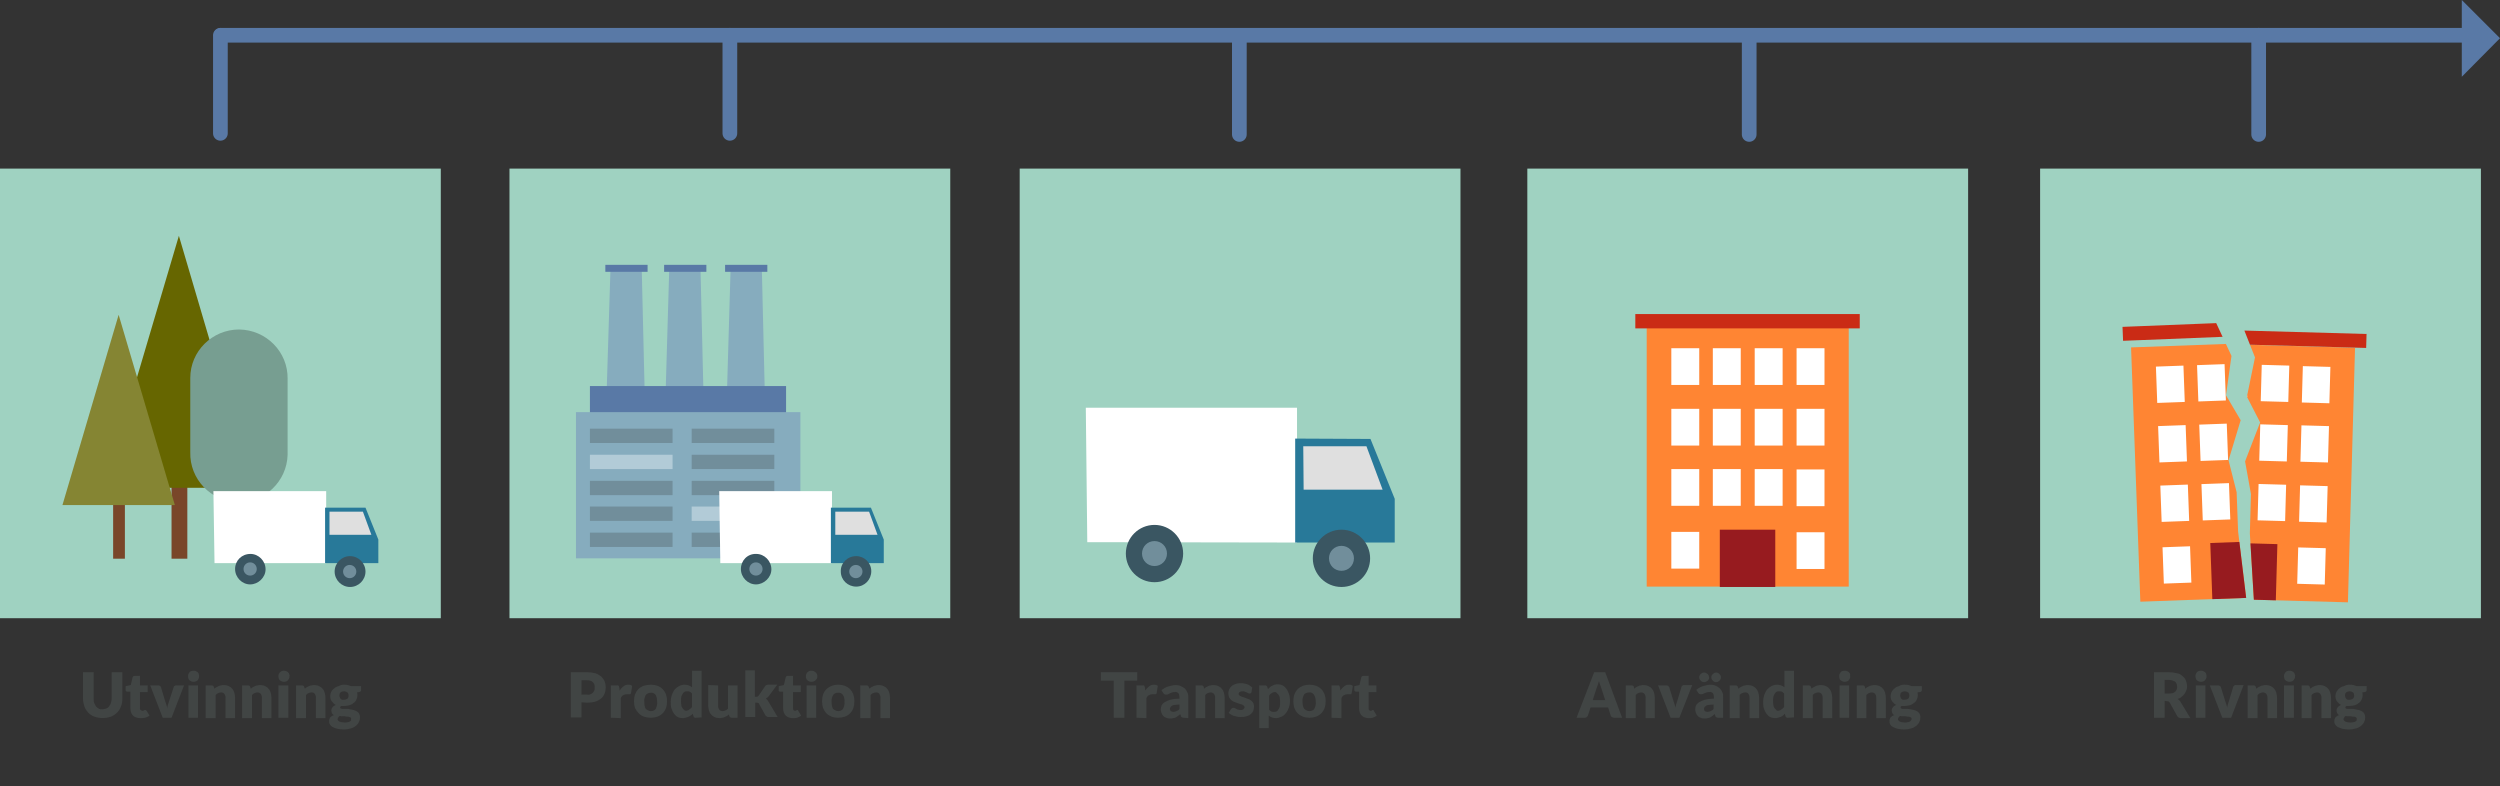 <?xml version="1.0" encoding="utf-8"?>
<!-- Generator: Adobe Illustrator 21.0.2, SVG Export Plug-In . SVG Version: 6.00 Build 0)  -->
<svg version="1.1" id="Lager_1" xmlns="http://www.w3.org/2000/svg" xmlns:xlink="http://www.w3.org/1999/xlink" x="0px" y="0px"
	 viewBox="0 0 680.6 214" style="enable-background:new 0 0 680.6 214;" xml:space="preserve">
<rect x="0" y="0" width="680.6" height="214" fill="#333333" stroke="none"/>
<style type="text/css">
	.st0{fill:none;stroke:#5979A6;stroke-width:4;stroke-linecap:round;stroke-miterlimit:10;}
	.st1{fill:#5979A6;}
	.st2{fill:#414544;}
	.st3{fill:#9FD2C1;}
	.st4{fill:#86ACBE;}
	.st5{fill:#4D7282;}
	.st6{fill:#718E9B;}
	.st7{fill:#B2CBD7;}
	.st8{fill:#DFDFDF;}
	.st9{fill:#FFFFFF;}
	.st10{fill:#287999;}
	.st11{fill:#3A5662;}
	.st12{fill:#FF8533;}
	.st13{fill:#CA2B15;}
	.st14{fill:#971B1F;}
	.st15{fill:#794629;}
	.st16{fill:#666600;}
	.st17{fill:#858533;}
	.st18{fill:#779E91;}
	.st19{clip-path:url(#SVGID_2_);}
	.st20{clip-path:url(#SVGID_4_);}
</style>
<title>metodik-3</title>
<g id="Lager_2_1_">
	<g id="Layer_1">
		<line class="st0" x1="60" y1="36.3" x2="60" y2="9.6"/>
		<line class="st0" x1="198.7" y1="36.3" x2="198.7" y2="9.6"/>
		<line class="st0" x1="337.4" y1="36.6" x2="337.4" y2="10"/>
		<line class="st0" x1="476.2" y1="36.6" x2="476.2" y2="10"/>
		<line class="st0" x1="614.9" y1="36.6" x2="614.9" y2="9.6"/>
		<polygon class="st1" points="670.2,20.9 670.2,0 680.6,10.4 		"/>
		<line class="st0" x1="60.2" y1="9.6" x2="675.2" y2="9.6"/>
		<path class="st2" d="M27.9,193.1c0.3,0,0.7-0.1,1-0.2c0.3-0.1,0.6-0.3,0.8-0.6c0.2-0.3,0.4-0.6,0.5-0.9c0.1-0.4,0.2-0.8,0.2-1.2
			V183h2.9v7.3c0,0.7-0.1,1.4-0.4,2.1c-0.5,1.3-1.5,2.2-2.7,2.7c-1.4,0.5-3,0.5-4.5,0c-0.6-0.2-1.2-0.6-1.7-1.1
			c-0.4-0.5-0.8-1-1-1.6c-0.2-0.7-0.4-1.4-0.4-2.1V183h2.9v7.3c0,0.4,0,0.8,0.2,1.2c0.1,0.3,0.3,0.6,0.5,0.9
			c0.2,0.2,0.5,0.4,0.8,0.6C27.2,193.1,27.5,193.1,27.9,193.1z"/>
		<path class="st2" d="M38.1,195.5c-0.4,0-0.8-0.1-1.1-0.2c-0.3-0.1-0.6-0.3-0.8-0.5s-0.4-0.5-0.5-0.8s-0.2-0.7-0.2-1.1v-4.6h-0.8
			c-0.3,0-0.5-0.2-0.5-0.4c0,0,0,0,0-0.1v-1l1.4-0.3l0.5-2.1c0.1-0.3,0.3-0.4,0.6-0.4h1.4v2.6h2.1v1.8h-2.1v4.4c0,0.2,0,0.4,0.2,0.5
			c0.1,0.1,0.3,0.2,0.4,0.2H39l0.2-0.1l0.1-0.1c0,0,0.1,0,0.2,0c0.1,0,0.1,0,0.2,0c0.1,0.1,0.1,0.1,0.2,0.2l0.8,1.3
			c-0.3,0.3-0.7,0.4-1.2,0.6C39,195.5,38.5,195.5,38.1,195.5z"/>
		<path class="st2" d="M46.7,195.4h-2.4l-3.4-8.8H43c0.2,0,0.3,0,0.5,0.1c0.1,0.1,0.3,0.2,0.3,0.3l1.2,4l0.3,0.9
			c0.1,0.3,0.2,0.6,0.2,0.9c0.1-0.3,0.1-0.6,0.2-0.9s0.2-0.6,0.3-0.9l1.3-4c0-0.1,0.1-0.2,0.3-0.3c0.1-0.1,0.3-0.1,0.4-0.1h2.1
			L46.7,195.4z"/>
		<path class="st2" d="M54.2,184.1c0,0.2,0,0.4-0.1,0.6c-0.1,0.2-0.2,0.3-0.3,0.5c-0.2,0.1-0.3,0.3-0.5,0.3
			c-0.2,0.1-0.4,0.1-0.6,0.1c-0.2,0-0.4,0-0.6-0.1c-0.2-0.1-0.4-0.2-0.5-0.3s-0.3-0.3-0.3-0.5c-0.1-0.2-0.1-0.4-0.1-0.6
			c0-0.2,0-0.4,0.1-0.6c0.1-0.2,0.2-0.4,0.3-0.5s0.3-0.3,0.5-0.3c0.2-0.1,0.4-0.1,0.6-0.1c0.2,0,0.4,0,0.6,0.1
			c0.2,0.1,0.4,0.2,0.5,0.3s0.3,0.3,0.3,0.5C54.2,183.7,54.2,183.9,54.2,184.1z M53.9,186.6v8.8h-2.6v-8.8H53.9z"/>
		<path class="st2" d="M56,195.4v-8.8h1.6c0.1,0,0.3,0,0.4,0.1c0.1,0.1,0.2,0.2,0.2,0.3l0.2,0.5c0.2-0.2,0.3-0.3,0.5-0.4
			c0.2-0.1,0.4-0.2,0.6-0.3c0.2-0.1,0.4-0.2,0.7-0.2c0.3-0.1,0.5-0.1,0.8-0.1c0.4,0,0.9,0.1,1.3,0.3c0.4,0.2,0.7,0.4,0.9,0.7
			c0.3,0.3,0.5,0.7,0.6,1.1c0.1,0.4,0.2,0.9,0.2,1.3v5.6h-2.6v-5.6c0-0.4-0.1-0.7-0.3-1c-0.2-0.2-0.5-0.4-0.9-0.4
			c-0.3,0-0.6,0.1-0.8,0.2c-0.3,0.1-0.5,0.3-0.7,0.5v6.3H56V195.4z"/>
		<path class="st2" d="M65.9,195.4v-8.8h1.6c0.1,0,0.3,0,0.4,0.1s0.2,0.2,0.2,0.3l0.2,0.5c0.2-0.2,0.3-0.3,0.5-0.4
			c0.2-0.1,0.4-0.2,0.6-0.3s0.4-0.2,0.7-0.2c0.3-0.1,0.5-0.1,0.8-0.1c0.4,0,0.9,0.1,1.3,0.3s0.7,0.4,0.9,0.7
			c0.3,0.3,0.5,0.7,0.6,1.1c0.1,0.4,0.2,0.9,0.2,1.3v5.6h-2.6v-5.6c0-0.4-0.1-0.7-0.3-1c-0.2-0.2-0.5-0.4-0.9-0.4
			c-0.3,0-0.6,0.1-0.8,0.2c-0.3,0.1-0.5,0.3-0.7,0.5v6.3h-2.7C65.9,195.5,65.9,195.4,65.9,195.4z"/>
		<path class="st2" d="M78.8,184.1c0,0.2,0,0.4-0.1,0.6c-0.1,0.2-0.2,0.3-0.3,0.5c-0.2,0.1-0.3,0.3-0.5,0.3
			c-0.2,0.1-0.4,0.1-0.6,0.1s-0.4,0-0.6-0.1s-0.4-0.2-0.5-0.3s-0.3-0.3-0.3-0.5c-0.1-0.2-0.1-0.4-0.1-0.6c0-0.2,0-0.4,0.1-0.6
			c0.2-0.4,0.5-0.7,0.8-0.8c0.2-0.1,0.4-0.1,0.6-0.1s0.4,0,0.6,0.1s0.4,0.2,0.5,0.3s0.3,0.3,0.3,0.5
			C78.8,183.7,78.9,183.9,78.8,184.1z M78.5,186.6v8.8h-2.7v-8.8H78.5z"/>
		<path class="st2" d="M80.6,195.4v-8.8h1.6c0.1,0,0.3,0,0.4,0.1s0.2,0.2,0.2,0.3l0.2,0.5c0.2-0.2,0.3-0.3,0.5-0.4
			c0.2-0.1,0.4-0.2,0.6-0.3s0.4-0.2,0.7-0.2c0.3-0.1,0.5-0.1,0.8-0.1c0.4,0,0.9,0.1,1.3,0.3s0.7,0.4,0.9,0.7
			c0.3,0.3,0.5,0.7,0.6,1.1c0.1,0.4,0.2,0.9,0.2,1.3v5.6H86v-5.6c0-0.4-0.1-0.7-0.3-1c-0.2-0.3-0.5-0.4-0.9-0.4
			c-0.3,0-0.6,0.1-0.8,0.2c-0.3,0.1-0.5,0.3-0.7,0.5v6.3h-2.7V195.4z"/>
		<path class="st2" d="M93.6,186.4c0.4,0,0.7,0,1.1,0.1c0.3,0.1,0.6,0.2,0.9,0.3h2.7v1c0,0.1,0,0.3-0.1,0.4
			c-0.1,0.1-0.3,0.2-0.4,0.2l-0.6,0.1c0.1,0.3,0.1,0.5,0.1,0.8c0,0.4-0.1,0.8-0.3,1.2c-0.2,0.4-0.4,0.7-0.8,0.9
			c-0.3,0.3-0.7,0.5-1.1,0.6c-0.5,0.1-0.9,0.2-1.4,0.2c-0.3,0-0.5,0-0.8,0c-0.2,0.1-0.3,0.2-0.3,0.4c0,0.1,0.1,0.3,0.2,0.3
			c0.2,0.1,0.4,0.1,0.6,0.1h0.9c0.3,0,0.7,0,1,0.1s0.7,0.1,1,0.2c0.3,0.1,0.6,0.2,0.9,0.4s0.5,0.4,0.6,0.7c0.2,0.3,0.2,0.7,0.2,1
			c0,0.4-0.1,0.8-0.3,1.2c-0.2,0.4-0.5,0.7-0.8,1c-0.4,0.3-0.9,0.6-1.4,0.7c-0.6,0.2-1.2,0.3-1.9,0.3c-0.6,0-1.2-0.1-1.8-0.2
			c-0.4-0.1-0.9-0.3-1.3-0.5c-0.3-0.2-0.5-0.4-0.7-0.7s-0.2-0.6-0.2-0.9c0-0.4,0.1-0.7,0.3-1c0.3-0.3,0.6-0.5,1-0.6
			c-0.2-0.1-0.4-0.3-0.5-0.5s-0.2-0.5-0.2-0.8c0-0.1,0-0.3,0.1-0.4c0-0.2,0.1-0.3,0.2-0.4c0.1-0.1,0.2-0.3,0.4-0.4
			c0.2-0.1,0.3-0.2,0.5-0.3c-0.4-0.2-0.8-0.6-1.1-1c-0.3-0.4-0.4-0.9-0.4-1.4c0-0.4,0.1-0.8,0.3-1.2c0.2-0.4,0.5-0.7,0.8-0.9
			c0.3-0.3,0.7-0.5,1.2-0.6C92.7,186.5,93.1,186.4,93.6,186.4z M95.6,195.7c0-0.1,0-0.3-0.1-0.3c-0.1-0.1-0.2-0.2-0.4-0.2
			c-0.2-0.1-0.3-0.1-0.5-0.1s-0.4,0-0.7-0.1h-0.7c-0.2,0-0.5,0-0.7-0.1c-0.2,0.1-0.3,0.2-0.4,0.4c-0.1,0.1-0.2,0.3-0.2,0.5
			c0,0.1,0,0.2,0.1,0.3s0.2,0.2,0.3,0.3c0.2,0.1,0.4,0.1,0.6,0.2c0.3,0,0.6,0.1,0.9,0.1s0.6,0,0.9-0.1c0.2,0,0.4-0.1,0.6-0.2
			c0.1-0.1,0.2-0.2,0.3-0.3C95.5,196,95.6,195.8,95.6,195.7L95.6,195.7z M93.6,190.5c0.4,0,0.7-0.1,1-0.3c0.2-0.2,0.3-0.5,0.3-0.9
			c0-0.3-0.1-0.6-0.3-0.8c-0.3-0.2-0.6-0.3-1-0.3c-0.3,0-0.7,0.1-0.9,0.3c-0.2,0.2-0.3,0.5-0.3,0.8c0,0.2,0,0.3,0.1,0.5
			c0,0.1,0.1,0.3,0.2,0.4c0.1,0.1,0.2,0.2,0.4,0.3C93.2,190.5,93.4,190.5,93.6,190.5z"/>
		<rect y="45.9" class="st3" width="120" height="122.4"/>
		<path class="st2" d="M158.3,191.2v4.1h-2.9V183h4.4c0.8,0,1.5,0.1,2.3,0.3c0.6,0.2,1.1,0.5,1.6,0.9c0.4,0.4,0.7,0.8,0.9,1.3
			s0.3,1.1,0.3,1.6c0,0.6-0.1,1.2-0.3,1.7s-0.5,1-0.9,1.3c-0.5,0.4-1,0.7-1.6,0.9c-0.7,0.2-1.5,0.3-2.2,0.3L158.3,191.2z
			 M158.3,189.1h1.5c1,0.2,1.9-0.5,2.1-1.5c0-0.2,0-0.3,0-0.5c0-0.3,0-0.5-0.1-0.8c-0.1-0.2-0.2-0.4-0.4-0.6
			c-0.2-0.2-0.4-0.3-0.7-0.4c-0.3-0.1-0.6-0.1-0.9-0.1h-1.5L158.3,189.1z"/>
		<path class="st2" d="M166.3,195.4v-8.8h1.6c0.1,0,0.2,0,0.3,0s0.2,0,0.2,0.1c0.1,0,0.1,0.1,0.1,0.2c0,0.1,0.1,0.2,0.1,0.3l0.1,0.8
			c0.3-0.5,0.7-0.9,1.1-1.2c0.4-0.3,0.8-0.4,1.3-0.4c0.4,0,0.7,0.1,1,0.3l-0.3,1.9c0,0.1-0.1,0.2-0.1,0.3c-0.1,0.1-0.2,0.1-0.3,0.1
			s-0.2,0-0.3,0c-0.2,0-0.3,0-0.5,0c-0.7,0-1.4,0.4-1.6,1.1v5.4L166.3,195.4z"/>
		<path class="st2" d="M177.2,186.4c0.6,0,1.2,0.1,1.8,0.3c1.1,0.4,1.9,1.3,2.3,2.3c0.2,0.6,0.3,1.2,0.3,1.9c0,0.6-0.1,1.3-0.3,1.9
			c-0.2,0.5-0.5,1-0.9,1.4s-0.9,0.7-1.4,0.9c-1.2,0.4-2.5,0.4-3.7,0c-1.1-0.4-1.9-1.3-2.4-2.3c-0.2-0.6-0.3-1.3-0.3-1.9
			c0-0.6,0.1-1.3,0.3-1.9c0.2-0.5,0.5-1,0.9-1.4s0.9-0.7,1.4-0.9C176,186.5,176.6,186.4,177.2,186.4z M177.2,193.6
			c0.5,0,1-0.2,1.3-0.6c0.3-0.6,0.5-1.3,0.4-1.9c0-0.7-0.1-1.4-0.4-1.9c-0.3-0.4-0.8-0.7-1.3-0.6c-0.5,0-1.1,0.2-1.4,0.6
			c-0.3,0.6-0.5,1.3-0.4,1.9c0,0.7,0.1,1.4,0.4,1.9C176.2,193.3,176.7,193.6,177.2,193.6z"/>
		<path class="st2" d="M189.4,195.4c-0.1,0-0.3,0-0.4-0.1c-0.1-0.1-0.2-0.2-0.2-0.3l-0.2-0.7c-0.2,0.2-0.4,0.4-0.6,0.5
			c-0.4,0.3-0.9,0.5-1.4,0.6c-0.3,0.1-0.6,0.1-0.8,0.1c-0.4,0-0.9-0.1-1.3-0.3c-0.4-0.2-0.7-0.5-1-0.9s-0.5-0.9-0.7-1.4
			c-0.2-0.6-0.2-1.3-0.2-1.9c0-0.6,0.1-1.2,0.3-1.8c0.2-0.5,0.4-1,0.8-1.5c0.7-0.8,1.7-1.3,2.7-1.3c0.4,0,0.8,0.1,1.1,0.2
			c0.3,0.1,0.6,0.3,0.9,0.5v-4.5h2.6v12.7L189.4,195.4z M186.7,193.5c0.2,0,0.3,0,0.5-0.1c0.1,0,0.3-0.1,0.4-0.2
			c0.1-0.1,0.3-0.2,0.4-0.3c0.1-0.1,0.2-0.2,0.4-0.4v-3.7c-0.2-0.2-0.4-0.4-0.6-0.5c-0.2-0.1-0.5-0.1-0.7-0.1s-0.5,0-0.7,0.1
			s-0.4,0.3-0.5,0.5c-0.2,0.3-0.3,0.5-0.4,0.8c-0.1,0.4-0.1,0.8-0.1,1.2s0,0.8,0.1,1.2c0,0.3,0.1,0.5,0.3,0.8
			c0.1,0.2,0.3,0.3,0.4,0.4C186.3,193.4,186.5,193.5,186.7,193.5z"/>
		<path class="st2" d="M195.5,186.6v5.6c0,0.4,0.1,0.7,0.3,1c0.2,0.2,0.5,0.4,0.9,0.4c0.3,0,0.6-0.1,0.8-0.2
			c0.3-0.1,0.5-0.3,0.7-0.5v-6.3h2.6v8.8h-1.6c-0.3,0-0.6-0.2-0.6-0.4l-0.2-0.5c-0.2,0.2-0.3,0.3-0.5,0.4c-0.2,0.1-0.4,0.2-0.6,0.3
			c-0.2,0.1-0.4,0.2-0.7,0.2c-0.3,0.1-0.5,0.1-0.8,0.1c-0.4,0-0.9-0.1-1.3-0.3c-0.4-0.2-0.7-0.4-0.9-0.7c-0.3-0.3-0.5-0.7-0.6-1.1
			c-0.1-0.4-0.2-0.9-0.2-1.3v-5.6L195.5,186.6z"/>
		<path class="st2" d="M205.5,182.6v7.1h0.4c0.1,0,0.3,0,0.4-0.1c0.1-0.1,0.2-0.1,0.3-0.3l1.7-2.5c0.1-0.1,0.2-0.3,0.4-0.3
			c0.2-0.1,0.3-0.1,0.5-0.1h2.4l-2.3,3.1c-0.1,0.1-0.2,0.3-0.4,0.4c-0.1,0.1-0.3,0.2-0.4,0.3c0.3,0.2,0.5,0.5,0.7,0.8l2.5,4.2h-2.4
			c-0.2,0-0.4,0-0.5-0.1s-0.3-0.2-0.4-0.3l-1.7-3.1c0-0.1-0.1-0.2-0.2-0.3c-0.1,0-0.3-0.1-0.4-0.1h-0.5v3.9h-2.7v-12.7h2.6
			L205.5,182.6L205.5,182.6z"/>
		<path class="st2" d="M215.8,195.5c-0.4,0-0.8-0.1-1.1-0.2c-0.3-0.1-0.6-0.3-0.8-0.5s-0.4-0.5-0.5-0.8s-0.2-0.7-0.2-1.1v-4.6h-0.8
			c-0.1,0-0.2,0-0.3-0.1s-0.2-0.2-0.1-0.4v-1l1.4-0.3l0.5-2.1c0.1-0.3,0.3-0.4,0.6-0.4h1.4v2.6h2.1v1.8h-2.1v4.4
			c0,0.2,0,0.4,0.1,0.5s0.3,0.2,0.4,0.2h0.2l0.2-0.1l0.1-0.1h0.1c0.1,0,0.1,0,0.2,0c0.1,0.1,0.1,0.1,0.1,0.2l0.8,1.3
			c-0.3,0.3-0.7,0.4-1.1,0.6C216.7,195.5,216.2,195.5,215.8,195.5z"/>
		<path class="st2" d="M222.5,184.1c0,0.2,0,0.4-0.1,0.6c-0.1,0.2-0.2,0.3-0.4,0.5c-0.2,0.1-0.3,0.3-0.5,0.3
			c-0.2,0.1-0.4,0.1-0.6,0.1c-0.2,0-0.4,0-0.6-0.1c-0.2-0.1-0.4-0.2-0.5-0.3s-0.3-0.3-0.3-0.5c-0.1-0.2-0.1-0.4-0.1-0.6
			c0-0.2,0-0.4,0.1-0.6c0.2-0.4,0.5-0.7,0.8-0.8c0.2-0.1,0.4-0.1,0.6-0.1c0.2,0,0.4,0,0.6,0.1c0.2,0.1,0.4,0.2,0.5,0.3
			s0.3,0.3,0.4,0.5C222.5,183.7,222.5,183.9,222.5,184.1z M222.2,186.6v8.8h-2.6v-8.8H222.2z"/>
		<path class="st2" d="M228.2,186.4c0.6,0,1.2,0.1,1.8,0.3c0.5,0.2,1,0.5,1.4,0.9s0.7,0.9,0.9,1.4c0.2,0.6,0.3,1.2,0.3,1.9
			c0,0.6-0.1,1.3-0.3,1.9c-0.4,1.1-1.2,1.9-2.3,2.3c-0.6,0.2-1.2,0.3-1.8,0.3s-1.3-0.1-1.8-0.3s-1-0.5-1.4-0.9s-0.7-0.9-0.9-1.4
			c-0.2-0.6-0.3-1.3-0.3-1.9c0-0.6,0.1-1.3,0.3-1.9c0.4-1.1,1.3-1.9,2.4-2.3C227,186.5,227.6,186.4,228.2,186.4z M228.2,193.6
			c0.5,0,1-0.2,1.3-0.6c0.3-0.6,0.5-1.3,0.4-1.9c0.1-0.7-0.1-1.4-0.4-1.9c-0.3-0.4-0.8-0.7-1.3-0.6c-0.5-0.1-1.1,0.2-1.4,0.6
			c-0.3,0.6-0.5,1.3-0.4,1.9c0,0.7,0.1,1.4,0.4,1.9C227.2,193.3,227.7,193.6,228.2,193.6z"/>
		<path class="st2" d="M234.2,195.4v-8.8h1.7c0.1,0,0.3,0,0.4,0.1c0.1,0.1,0.2,0.2,0.2,0.3l0.2,0.5c0.2-0.2,0.3-0.3,0.5-0.4
			c0.2-0.1,0.4-0.2,0.6-0.3c0.2-0.1,0.4-0.2,0.7-0.2c0.3-0.1,0.5-0.1,0.8-0.1c0.4,0,0.9,0.1,1.3,0.3c0.4,0.2,0.7,0.4,0.9,0.7
			c0.3,0.3,0.5,0.7,0.6,1.1c0.1,0.4,0.2,0.9,0.2,1.3v5.6h-2.6v-5.6c0-0.4-0.1-0.7-0.3-1s-0.5-0.4-0.9-0.4c-0.3,0-0.6,0.1-0.8,0.2
			c-0.3,0.1-0.5,0.3-0.7,0.5v6.3h-2.8L234.2,195.4L234.2,195.4z"/>
		<rect x="138.7" y="45.9" class="st3" width="120" height="122.4"/>
		<polygon class="st4" points="176,127.7 164.5,127.7 166.2,73 174.7,73 		"/>
		<polygon class="st4" points="192,127.7 180.6,127.7 182.2,73 190.7,73 		"/>
		<polygon class="st4" points="208.7,127.7 197.3,127.7 198.9,73 207.4,73 		"/>
		<rect x="160.6" y="105.1" class="st1" width="53.4" height="11.6"/>
		<path class="st5" d="M175.9,72.9c0,0.4-0.3,0.7-0.7,0.7h-9.5c-0.4,0-0.7-0.3-0.7-0.7l0,0c0-0.4,0.3-0.7,0.7-0.7h9.5
			C175.6,72.2,175.9,72.5,175.9,72.9z"/>
		<path class="st5" d="M191.9,72.9c0,0.4-0.3,0.7-0.7,0.7h-9.5c-0.4,0-0.7-0.3-0.7-0.7l0,0c0-0.4,0.3-0.7,0.7-0.7h9.5
			C191.6,72.2,191.9,72.5,191.9,72.9z"/>
		<path class="st5" d="M208.6,72.9c0,0.4-0.3,0.7-0.6,0.7l0,0h-9.5c-0.4,0-0.7-0.3-0.7-0.7l0,0c0-0.4,0.3-0.7,0.7-0.7h9.5
			C208.3,72.2,208.6,72.5,208.6,72.9L208.6,72.9z"/>
		<rect x="156.8" y="112.2" class="st4" width="61.1" height="39.8"/>
		<rect x="160.6" y="116.7" class="st6" width="22.5" height="3.9"/>
		<rect x="188.3" y="116.7" class="st6" width="22.5" height="3.9"/>
		<rect x="160.6" y="123.8" class="st7" width="22.5" height="3.9"/>
		<rect x="188.3" y="123.8" class="st6" width="22.5" height="3.9"/>
		<rect x="160.6" y="130.9" class="st6" width="22.5" height="3.9"/>
		<rect x="188.3" y="130.9" class="st6" width="22.5" height="3.9"/>
		<rect x="160.6" y="137.9" class="st6" width="22.5" height="3.9"/>
		<rect x="188.3" y="137.9" class="st7" width="22.5" height="3.9"/>
		<rect x="160.6" y="145" class="st6" width="22.5" height="3.9"/>
		<rect x="188.3" y="145" class="st6" width="22.5" height="3.9"/>
		<rect x="180.8" y="72.1" class="st1" width="11.5" height="1.9"/>
		<rect x="164.8" y="72.1" class="st1" width="11.5" height="1.9"/>
		<rect x="197.4" y="72.1" class="st1" width="11.5" height="1.9"/>
		<polygon class="st8" points="239.8,147.5 225.1,147.5 225.1,138.3 236.7,138.3 		"/>
		<polygon class="st9" points="226.5,133.7 226.5,153.3 196.1,153.3 195.8,133.7 		"/>
		<path class="st10" d="M226.2,138.2v15.1h14.4v-6.4l-3.5-8.7L226.2,138.2z M227.4,139.3h9.2l2.3,6.3h-11.5V139.3z"/>
		<circle class="st6" cx="205.5" cy="154.8" r="2.4"/>
		<circle class="st6" cx="233.1" cy="155.4" r="2.4"/>
		<path class="st11" d="M228.9,155.6c0,2.3,1.9,4.1,4.2,4.1s4.1-1.9,4.1-4.2s-1.9-4.1-4.1-4.1C230.7,151.4,228.8,153.3,228.9,155.6
			C228.8,155.6,228.8,155.6,228.9,155.6z M231.2,155.6c0-1,0.8-1.8,1.8-1.8s1.8,0.8,1.8,1.8s-0.8,1.8-1.8,1.8
			C232,157.4,231.2,156.6,231.2,155.6C231.1,155.6,231.1,155.6,231.2,155.6L231.2,155.6z"/>
		<path class="st11" d="M201.7,154.9c0,2.3,1.9,4.2,4.1,4.2s4.2-1.9,4.2-4.1c0-2.3-1.9-4.2-4.1-4.2l0,0
			C203.5,150.7,201.7,152.6,201.7,154.9z M204,154.9c0-1,0.8-1.8,1.8-1.8s1.8,0.8,1.8,1.8s-0.8,1.8-1.8,1.8S204,155.9,204,154.9
			L204,154.9z"/>
		<path class="st2" d="M309.6,183v2.3h-3.5v10.1h-2.9v-10.1h-3.5V183H309.6z"/>
		<path class="st2" d="M309.4,195.4v-8.8h1.6c0.1,0,0.2,0,0.3,0c0.1,0,0.2,0,0.2,0.1c0.1,0,0.1,0.1,0.1,0.2c0,0.1,0.1,0.2,0.1,0.3
			l0.1,0.8c0.3-0.5,0.7-0.9,1.1-1.2s0.8-0.4,1.3-0.4c0.4,0,0.7,0.1,1,0.3l-0.3,1.9c0,0.1-0.1,0.2-0.1,0.3c-0.1,0.1-0.2,0.1-0.3,0.1
			c-0.1,0-0.2,0-0.3,0c-0.2,0-0.3,0-0.5,0c-0.7,0-1.4,0.4-1.6,1.1v5.4L309.4,195.4z"/>
		<path class="st2" d="M322.4,195.4c-0.2,0-0.4,0-0.6-0.1s-0.3-0.2-0.3-0.4l-0.2-0.5c-0.2,0.2-0.4,0.4-0.6,0.5s-0.4,0.3-0.6,0.4
			c-0.2,0.1-0.5,0.2-0.7,0.2c-0.3,0.1-0.5,0.1-0.8,0.1c-0.4,0-0.7,0-1.1-0.2c-0.3-0.1-0.6-0.2-0.8-0.5c-0.2-0.2-0.4-0.5-0.5-0.8
			s-0.2-0.7-0.2-1s0.1-0.7,0.2-1c0.2-0.4,0.5-0.7,0.8-0.9c0.5-0.3,1-0.5,1.6-0.7c0.8-0.2,1.7-0.3,2.5-0.3v-0.4
			c0-0.4-0.1-0.8-0.3-1.1c-0.2-0.2-0.6-0.4-0.9-0.3c-0.3,0-0.5,0-0.8,0.1c-0.2,0.1-0.4,0.1-0.5,0.2L318,189
			c-0.2,0.1-0.3,0.1-0.5,0.1s-0.3,0-0.5-0.1c-0.1-0.1-0.2-0.2-0.3-0.3l-0.5-0.8c0.5-0.4,1.1-0.8,1.8-1c0.7-0.2,1.4-0.4,2.1-0.4
			c0.5,0,1,0.1,1.4,0.3s0.8,0.4,1.1,0.7c0.3,0.3,0.5,0.7,0.7,1.1c0.2,0.4,0.2,0.9,0.2,1.4v5.5L322.4,195.4z M319.4,193.8
			c0.3,0,0.6-0.1,0.9-0.2c0.3-0.1,0.6-0.3,0.8-0.6v-1.2c-0.4,0-0.9,0.1-1.3,0.1c-0.3,0-0.6,0.1-0.8,0.3c-0.2,0.1-0.3,0.2-0.4,0.4
			c-0.1,0.1-0.1,0.3-0.1,0.4c0,0.2,0.1,0.5,0.3,0.6C318.9,193.7,319.1,193.8,319.4,193.8L319.4,193.8z"/>
		<path class="st2" d="M325.5,195.4v-8.8h1.6c0.1,0,0.3,0,0.4,0.1s0.2,0.2,0.2,0.3l0.1,0.5c0.2-0.2,0.4-0.3,0.5-0.4
			c0.2-0.1,0.4-0.2,0.6-0.3s0.4-0.2,0.7-0.2c0.3-0.1,0.5-0.1,0.8-0.1c0.4,0,0.9,0.1,1.3,0.3s0.7,0.4,0.9,0.7
			c0.3,0.3,0.5,0.7,0.6,1.1c0.1,0.4,0.2,0.9,0.2,1.3v5.6h-2.6v-5.6c0-0.4-0.1-0.7-0.3-1c-0.2-0.2-0.5-0.4-0.9-0.4
			c-0.3,0-0.6,0.1-0.8,0.2c-0.3,0.1-0.5,0.3-0.7,0.5v6.3h-2.6L325.5,195.4L325.5,195.4z"/>
		<path class="st2" d="M340.7,188.5c-0.1,0.1-0.1,0.2-0.2,0.2c-0.1,0.1-0.2,0.1-0.3,0.1c-0.1,0-0.3,0-0.4-0.1l-0.4-0.2
			c-0.2-0.1-0.3-0.1-0.5-0.2c-0.2-0.1-0.4-0.1-0.6-0.1c-0.3,0-0.5,0-0.8,0.2c-0.2,0.1-0.3,0.3-0.3,0.5s0.1,0.3,0.2,0.4
			c0.1,0.1,0.3,0.2,0.5,0.3s0.4,0.2,0.6,0.2c0.3,0.1,0.5,0.2,0.8,0.3s0.5,0.2,0.8,0.3c0.2,0.1,0.5,0.3,0.6,0.4
			c0.2,0.2,0.4,0.4,0.5,0.6c0.1,0.3,0.2,0.6,0.2,0.9c0,0.4-0.1,0.8-0.2,1.2c-0.2,0.4-0.4,0.7-0.7,0.9c-0.3,0.3-0.7,0.5-1.2,0.6
			c-0.5,0.2-1.1,0.2-1.6,0.2c-0.3,0-0.6,0-0.9-0.1s-0.6-0.1-0.9-0.2c-0.3-0.1-0.5-0.2-0.8-0.4c-0.2-0.1-0.4-0.3-0.6-0.4l0.6-1
			c0.1-0.1,0.2-0.2,0.3-0.3c0.1-0.1,0.3-0.1,0.4-0.1s0.3,0,0.4,0.1l0.4,0.2c0.2,0.1,0.3,0.2,0.5,0.2c0.2,0.1,0.5,0.1,0.7,0.1
			s0.4,0,0.5-0.1c0.1,0,0.2-0.1,0.3-0.2c0.1-0.1,0.1-0.2,0.2-0.3c0-0.1,0-0.1,0-0.2c0-0.2-0.1-0.3-0.2-0.4c-0.1-0.1-0.3-0.2-0.5-0.3
			s-0.4-0.1-0.7-0.2l-0.8-0.3c-0.3-0.1-0.5-0.2-0.8-0.3c-0.2-0.1-0.5-0.3-0.7-0.5s-0.4-0.5-0.5-0.7c-0.1-0.3-0.2-0.7-0.2-1
			c0-0.8,0.3-1.5,0.9-2c0.3-0.3,0.7-0.5,1.1-0.6c0.5-0.2,1-0.2,1.5-0.2c0.3,0,0.6,0,0.9,0.1s0.6,0.1,0.8,0.2
			c0.3,0.1,0.5,0.2,0.7,0.4c0.2,0.1,0.4,0.3,0.6,0.5L340.7,188.5z"/>
		<path class="st2" d="M342.8,198.2v-11.6h1.6c0.1,0,0.3,0,0.4,0.1s0.2,0.2,0.2,0.3l0.2,0.6c0.2-0.2,0.4-0.4,0.5-0.5
			c0.2-0.2,0.4-0.3,0.6-0.4c0.2-0.1,0.5-0.2,0.7-0.3c0.3-0.1,0.6-0.1,0.9-0.1c0.4,0,0.9,0.1,1.3,0.3s0.7,0.5,1,0.9s0.5,0.9,0.7,1.4
			c0.2,0.6,0.3,1.3,0.3,1.9c0,0.6-0.1,1.2-0.3,1.8c-0.2,0.5-0.4,1-0.8,1.5c-0.3,0.4-0.7,0.8-1.2,1s-1,0.4-1.5,0.4
			c-0.7,0-1.5-0.2-2-0.7v3.4L342.8,198.2z M347.1,188.4c-0.2,0-0.3,0-0.5,0.1c-0.1,0-0.3,0.1-0.4,0.2c-0.1,0.1-0.3,0.2-0.4,0.3
			s-0.2,0.2-0.3,0.4v3.8c0.2,0.2,0.4,0.4,0.6,0.5s0.5,0.1,0.7,0.1s0.5,0,0.7-0.1s0.4-0.3,0.5-0.5c0.2-0.3,0.3-0.5,0.4-0.8
			c0.1-0.4,0.1-0.8,0.1-1.2s0-0.8-0.1-1.2c0-0.3-0.1-0.5-0.3-0.8c-0.1-0.2-0.3-0.3-0.4-0.4C347.5,188.5,347.3,188.4,347.1,188.4z"/>
		<path class="st2" d="M356.5,186.4c0.6,0,1.2,0.1,1.8,0.3c0.5,0.2,1,0.5,1.4,0.9s0.7,0.9,0.9,1.4c0.2,0.6,0.3,1.2,0.3,1.9
			c0,0.6-0.1,1.3-0.3,1.9c-0.2,0.5-0.5,1-0.9,1.4s-0.9,0.7-1.4,0.9c-0.6,0.2-1.2,0.3-1.8,0.3c-0.6,0-1.3-0.1-1.8-0.3s-1-0.5-1.4-0.9
			s-0.7-0.9-0.9-1.4c-0.2-0.6-0.3-1.3-0.3-1.9c0-0.6,0.1-1.3,0.3-1.9c0.2-0.5,0.5-1,0.9-1.4s0.9-0.7,1.4-0.9
			C355.3,186.5,355.9,186.4,356.5,186.4z M356.5,193.6c0.5,0,1-0.2,1.3-0.6c0.3-0.6,0.5-1.3,0.4-1.9c0-0.7-0.1-1.4-0.5-2
			c-0.3-0.4-0.8-0.7-1.3-0.6c-0.5,0-1.1,0.2-1.4,0.6c-0.3,0.6-0.5,1.3-0.4,1.9c0,0.7,0.1,1.4,0.4,1.9
			C355.5,193.4,356,193.6,356.5,193.6z"/>
		<path class="st2" d="M362.5,195.4v-8.8h1.6c0.1,0,0.2,0,0.3,0c0.1,0,0.2,0,0.2,0.1c0.1,0.1,0.1,0.1,0.1,0.2c0,0.1,0,0.2,0.1,0.3
			l0.1,0.8c0.3-0.5,0.7-0.9,1.1-1.2s0.8-0.4,1.3-0.4c0.4,0,0.7,0.1,1,0.3l-0.3,1.9c0,0.1-0.1,0.2-0.1,0.3c-0.1,0.1-0.2,0.1-0.3,0.1
			c-0.1,0-0.2,0-0.3,0c-0.2,0-0.3,0-0.5,0c-0.7,0-1.4,0.4-1.6,1.1v5.4L362.5,195.4z"/>
		<path class="st2" d="M372.6,195.5c-0.4,0-0.8-0.1-1.1-0.2c-0.3-0.1-0.6-0.3-0.8-0.5c-0.2-0.2-0.4-0.5-0.5-0.8s-0.2-0.7-0.2-1.1
			v-4.6h-0.8c-0.3,0-0.5-0.2-0.5-0.4c0,0,0,0,0-0.1v-1l1.4-0.3l0.5-2.1c0.1-0.3,0.3-0.4,0.6-0.4h1.4v2.6h2.1v1.8h-2.1v4.4
			c0,0.2,0,0.4,0.1,0.5s0.3,0.2,0.4,0.2h0.2l0.2-0.1l0.1-0.1h0.1c0.1,0,0.1,0,0.2,0c0.1,0.1,0.1,0.1,0.1,0.2l0.8,1.3
			c-0.3,0.3-0.7,0.4-1.1,0.6C373.5,195.5,373,195.5,372.6,195.5z"/>
		<rect x="277.6" y="45.9" class="st3" width="120" height="122.4"/>
		<polygon class="st8" points="378,136.8 350.4,136.8 350.4,119.6 372.2,119.6 		"/>
		<polygon class="st9" points="353.1,111 353.1,147.7 296,147.6 295.6,111 		"/>
		<path class="st10" d="M352.6,119.4v28.3h27.1v-11.9l-6.6-16.3L352.6,119.4z M354.8,121.5H372l4.4,11.8h-21.5L354.8,121.5z"/>
		<circle class="st6" cx="313.7" cy="150.6" r="4.6"/>
		<circle class="st6" cx="365.3" cy="151.7" r="4.6"/>
		<path class="st11" d="M357.4,152c0,4.3,3.5,7.8,7.8,7.8s7.8-3.5,7.8-7.8s-3.5-7.8-7.8-7.8l0,0C360.9,144.2,357.4,147.7,357.4,152z
			 M361.8,152c0-1.9,1.5-3.4,3.4-3.4s3.4,1.5,3.4,3.4s-1.5,3.4-3.4,3.4l0,0C363.3,155.4,361.8,153.9,361.8,152L361.8,152z"/>
		<path class="st11" d="M306.5,150.7c0,4.3,3.5,7.8,7.8,7.8s7.8-3.5,7.8-7.8s-3.5-7.8-7.8-7.8l0,0
			C310,142.9,306.5,146.4,306.5,150.7z M310.9,150.7c0-1.9,1.5-3.4,3.4-3.4s3.4,1.5,3.4,3.4s-1.5,3.4-3.4,3.4l0,0
			C312.4,154.1,310.9,152.6,310.9,150.7C310.9,150.7,310.8,150.7,310.9,150.7L310.9,150.7z"/>
		<path class="st2" d="M441.6,195.4h-2.2c-0.2,0-0.4-0.1-0.6-0.2c-0.2-0.1-0.3-0.3-0.3-0.4l-0.7-2.2H433l-0.7,2.2
			c-0.2,0.4-0.5,0.6-0.9,0.6h-2.2L434,183h3L441.6,195.4z M433.6,190.6h3.4l-1.1-3.4c-0.1-0.2-0.2-0.5-0.3-0.8s-0.2-0.6-0.3-1
			c-0.1,0.4-0.2,0.7-0.3,1s-0.2,0.6-0.3,0.8L433.6,190.6z"/>
		<path class="st2" d="M442.6,195.4v-8.8h1.6c0.1,0,0.3,0,0.4,0.1s0.2,0.2,0.2,0.3l0.1,0.5c0.2-0.2,0.4-0.3,0.5-0.4
			c0.2-0.1,0.4-0.2,0.6-0.3s0.4-0.2,0.7-0.2c0.3-0.1,0.5-0.1,0.8-0.1c0.4,0,0.9,0.1,1.3,0.3s0.7,0.4,0.9,0.7
			c0.3,0.3,0.5,0.7,0.6,1.1c0.1,0.4,0.2,0.9,0.2,1.3v5.6H448v-5.6c0-0.4-0.1-0.7-0.3-1c-0.2-0.2-0.5-0.4-0.9-0.4
			c-0.3,0-0.6,0.1-0.8,0.2c-0.3,0.1-0.5,0.3-0.7,0.5v6.3h-2.7V195.4z"/>
		<path class="st2" d="M486.7,195.4c-0.1,0-0.3,0-0.4-0.1s-0.2-0.2-0.2-0.3l-0.2-0.7c-0.2,0.2-0.4,0.4-0.5,0.5
			c-0.4,0.3-0.9,0.5-1.4,0.6c-0.3,0.1-0.6,0.1-0.8,0.1c-0.4,0-0.9-0.1-1.3-0.3s-0.7-0.5-1-0.9s-0.5-0.9-0.7-1.4
			c-0.2-0.6-0.2-1.3-0.2-1.9c0-0.6,0.1-1.2,0.3-1.8c0.2-0.5,0.4-1,0.8-1.5c0.7-0.8,1.7-1.3,2.7-1.3c0.4,0,0.8,0.1,1.1,0.2
			c0.3,0.1,0.6,0.3,0.9,0.5v-4.5h2.6v12.7L486.7,195.4z M484,193.5c0.2,0,0.3,0,0.5-0.1c0.1,0,0.3-0.1,0.4-0.2
			c0.1-0.1,0.3-0.2,0.4-0.3s0.2-0.2,0.4-0.4v-3.7c-0.2-0.2-0.4-0.4-0.6-0.5s-0.5-0.1-0.7-0.1s-0.5,0-0.7,0.1s-0.4,0.3-0.5,0.5
			c-0.2,0.3-0.3,0.5-0.4,0.8c-0.1,0.4-0.1,0.8-0.1,1.2s0,0.8,0.1,1.2c0,0.3,0.1,0.5,0.3,0.8c0.1,0.2,0.3,0.3,0.4,0.4
			C483.6,193.4,483.8,193.5,484,193.5L484,193.5z"/>
		<path class="st2" d="M457.2,195.4h-2.4l-3.4-8.8h2.2c0.2,0,0.3,0,0.5,0.1c0.1,0.1,0.2,0.2,0.3,0.3l1.2,3.9
			c0.1,0.3,0.2,0.6,0.3,0.9s0.2,0.6,0.2,0.9c0.1-0.3,0.1-0.6,0.2-0.9l0.3-0.9l1.2-4c0-0.1,0.1-0.2,0.3-0.3c0.1-0.1,0.3-0.1,0.5-0.1
			h2.1L457.2,195.4z"/>
		<path class="st2" d="M467.9,195.4c-0.2,0-0.4,0-0.6-0.1s-0.3-0.2-0.3-0.4l-0.2-0.5c-0.2,0.2-0.4,0.3-0.6,0.5
			c-0.2,0.1-0.4,0.3-0.6,0.4c-0.2,0.1-0.5,0.2-0.7,0.2c-0.3,0.1-0.5,0.1-0.8,0.1c-0.4,0-0.7,0-1.1-0.2c-0.3-0.1-0.6-0.2-0.8-0.5
			c-0.2-0.2-0.4-0.5-0.5-0.8s-0.2-0.7-0.2-1s0.1-0.7,0.2-1c0.2-0.4,0.5-0.7,0.8-0.9c0.5-0.3,1-0.5,1.6-0.7c0.8-0.2,1.7-0.3,2.5-0.3
			v-0.4c0-0.4-0.1-0.8-0.3-1.1c-0.2-0.2-0.6-0.4-0.9-0.3c-0.3,0-0.5,0-0.8,0.1c-0.2,0.1-0.4,0.1-0.5,0.2l-0.5,0.2
			c-0.2,0.1-0.3,0.1-0.5,0.1s-0.3,0-0.5-0.1c-0.1-0.1-0.2-0.2-0.3-0.3l-0.5-0.8c0.5-0.4,1.1-0.8,1.8-1c0.7-0.2,1.4-0.4,2.1-0.4
			c0.5,0,1,0.1,1.4,0.3c0.8,0.3,1.5,1,1.8,1.8c0.2,0.4,0.2,0.9,0.2,1.4v5.5H467.9z M465.3,184.4c0,0.2,0,0.3-0.1,0.5
			s-0.2,0.3-0.3,0.4c-0.1,0.1-0.3,0.2-0.5,0.3s-0.4,0.1-0.5,0.1c-0.2,0-0.3,0-0.5-0.1s-0.3-0.2-0.4-0.3s-0.2-0.3-0.3-0.4
			c-0.1-0.2-0.1-0.3-0.1-0.5s0-0.4,0.1-0.5c0.1-0.2,0.2-0.3,0.3-0.4c0.1-0.1,0.3-0.2,0.4-0.3c0.2-0.1,0.3-0.1,0.5-0.1s0.4,0,0.5,0.1
			c0.2,0.1,0.3,0.2,0.5,0.3c0.1,0.1,0.2,0.3,0.3,0.4C465.2,184,465.2,184.2,465.3,184.4L465.3,184.4z M464.8,193.8
			c0.3,0,0.6-0.1,0.9-0.2c0.3-0.1,0.6-0.3,0.8-0.6v-1.2c-0.4,0-0.9,0.1-1.3,0.1c-0.3,0-0.6,0.1-0.8,0.3c-0.2,0.1-0.3,0.2-0.4,0.4
			c-0.1,0.1-0.1,0.3-0.1,0.4c0,0.2,0.1,0.5,0.2,0.6C464.3,193.7,464.6,193.8,464.8,193.8L464.8,193.8z M468.5,184.4
			c0,0.2,0,0.3-0.1,0.5s-0.2,0.3-0.3,0.4c-0.1,0.1-0.3,0.2-0.4,0.3c-0.2,0.1-0.4,0.1-0.5,0.1c-0.2,0-0.4,0-0.5-0.1
			c-0.2-0.1-0.3-0.2-0.4-0.3s-0.2-0.3-0.3-0.4c-0.1-0.2-0.1-0.3-0.1-0.5s0-0.4,0.1-0.5c0.1-0.2,0.2-0.3,0.3-0.4
			c0.1-0.1,0.3-0.2,0.4-0.3c0.2-0.1,0.3-0.1,0.5-0.1s0.4,0,0.5,0.1c0.2,0.1,0.3,0.2,0.4,0.3s0.2,0.3,0.3,0.4
			C468.5,184,468.5,184.2,468.5,184.4L468.5,184.4z"/>
		<path class="st2" d="M470.9,195.4v-8.8h1.6c0.1,0,0.3,0,0.4,0.1s0.2,0.2,0.2,0.3l0.2,0.5c0.2-0.2,0.3-0.3,0.5-0.4
			c0.2-0.1,0.4-0.2,0.6-0.3s0.4-0.2,0.7-0.2c0.3-0.1,0.5-0.1,0.8-0.1c0.4,0,0.9,0.1,1.3,0.3s0.7,0.4,0.9,0.7
			c0.3,0.3,0.5,0.7,0.6,1.1c0.1,0.4,0.2,0.9,0.2,1.3v5.6h-2.6v-5.6c0-0.4-0.1-0.7-0.3-1c-0.2-0.3-0.5-0.4-0.9-0.4
			c-0.3,0-0.6,0.1-0.8,0.2c-0.3,0.1-0.5,0.3-0.7,0.5v6.3h-2.7L470.9,195.4L470.9,195.4z"/>
		<path class="st2" d="M490.8,195.4v-8.8h1.6c0.1,0,0.3,0,0.4,0.1s0.2,0.2,0.2,0.3l0.2,0.5c0.2-0.2,0.3-0.3,0.5-0.4
			c0.2-0.1,0.4-0.2,0.6-0.3s0.4-0.2,0.7-0.2c0.3-0.1,0.5-0.1,0.8-0.1c0.4,0,0.9,0.1,1.3,0.3s0.7,0.4,0.9,0.7
			c0.3,0.3,0.5,0.7,0.6,1.1c0.1,0.4,0.2,0.9,0.2,1.3v5.6h-2.6v-5.6c0-0.4-0.1-0.7-0.3-1c-0.2-0.2-0.5-0.4-0.9-0.4
			c-0.3,0-0.6,0.1-0.8,0.2c-0.3,0.1-0.5,0.3-0.7,0.5v6.3h-2.7L490.8,195.4L490.8,195.4z"/>
		<path class="st2" d="M503.7,184.1c0,0.2,0,0.4-0.1,0.6c-0.1,0.2-0.2,0.3-0.3,0.5c-0.2,0.1-0.3,0.3-0.5,0.3
			c-0.2,0.1-0.4,0.1-0.6,0.1s-0.4,0-0.6-0.1s-0.3-0.2-0.5-0.3c-0.1-0.1-0.3-0.3-0.3-0.5c-0.1-0.2-0.1-0.4-0.1-0.6
			c0-0.2,0-0.4,0.1-0.6c0.1-0.2,0.2-0.4,0.3-0.5c0.1-0.1,0.3-0.3,0.5-0.3c0.2-0.1,0.4-0.1,0.6-0.1s0.4,0,0.6,0.1
			c0.4,0.1,0.7,0.4,0.9,0.8C503.6,183.7,503.7,183.9,503.7,184.1z M503.4,186.6v8.8h-2.6v-8.8H503.4z"/>
		<path class="st2" d="M505.5,195.4v-8.8h1.6c0.1,0,0.3,0,0.4,0.1s0.2,0.2,0.2,0.3l0.1,0.5c0.2-0.2,0.3-0.3,0.5-0.4
			c0.2-0.1,0.4-0.2,0.6-0.3s0.4-0.2,0.7-0.2c0.3-0.1,0.5-0.1,0.8-0.1c0.4,0,0.9,0.1,1.3,0.3c0.4,0.2,0.7,0.4,0.9,0.7
			c0.3,0.3,0.5,0.7,0.6,1.1c0.1,0.4,0.2,0.9,0.2,1.3v5.6h-2.6v-5.6c0-0.4-0.1-0.7-0.3-1c-0.2-0.2-0.5-0.4-0.9-0.4
			c-0.3,0-0.6,0.1-0.8,0.2c-0.3,0.1-0.5,0.3-0.7,0.5v6.3h-2.6L505.5,195.4L505.5,195.4z"/>
		<path class="st2" d="M518.5,186.4c0.4,0,0.7,0,1.1,0.1c0.3,0.1,0.6,0.2,0.9,0.3h2.7v1c0,0.1,0,0.3-0.1,0.4
			c-0.1,0.1-0.3,0.2-0.4,0.2l-0.7,0.1c0.1,0.3,0.1,0.5,0.1,0.8c0,0.4-0.1,0.8-0.3,1.2s-0.4,0.7-0.8,0.9c-0.3,0.3-0.7,0.5-1.1,0.6
			c-0.5,0.1-0.9,0.2-1.4,0.2c-0.3,0-0.5,0-0.8,0c-0.2,0.1-0.3,0.2-0.3,0.4c0,0.1,0.1,0.3,0.2,0.3c0.2,0.1,0.4,0.1,0.6,0.1h0.9
			c0.3,0,0.7,0,1,0.1s0.7,0.1,1,0.2c0.3,0.1,0.6,0.2,0.9,0.4c0.3,0.2,0.5,0.4,0.6,0.7c0.2,0.3,0.2,0.7,0.2,1c0,0.4-0.1,0.8-0.3,1.2
			s-0.5,0.7-0.8,1c-0.4,0.3-0.9,0.6-1.4,0.7c-0.6,0.2-1.2,0.3-1.9,0.3c-0.6,0-1.2-0.1-1.8-0.2c-0.4-0.1-0.9-0.3-1.3-0.5
			c-0.3-0.2-0.6-0.4-0.7-0.7c-0.2-0.3-0.2-0.6-0.2-0.9c0-0.4,0.1-0.7,0.3-1c0.3-0.3,0.6-0.5,1-0.6c-0.2-0.1-0.4-0.3-0.5-0.5
			s-0.2-0.5-0.2-0.8c0-0.1,0-0.3,0.1-0.4c0-0.2,0.1-0.3,0.2-0.4c0.1-0.1,0.2-0.3,0.4-0.4c0.2-0.1,0.3-0.2,0.5-0.3
			c-0.4-0.2-0.8-0.6-1.1-1s-0.4-0.9-0.4-1.4c0-0.4,0.1-0.8,0.3-1.2c0.2-0.3,0.5-0.7,0.8-0.9c0.3-0.3,0.7-0.5,1.2-0.6
			C517.5,186.4,518,186.4,518.5,186.4z M520.4,195.7c0-0.1,0-0.3-0.1-0.3c-0.1-0.1-0.2-0.2-0.3-0.2c-0.2-0.1-0.3-0.1-0.5-0.1
			s-0.4,0-0.7-0.1H518c-0.2,0-0.5,0-0.7-0.1c-0.2,0.1-0.3,0.2-0.4,0.4c-0.1,0.1-0.2,0.3-0.2,0.5c0,0.1,0,0.2,0.1,0.3
			s0.2,0.2,0.3,0.3c0.2,0.1,0.4,0.1,0.5,0.2c0.3,0,0.6,0.1,0.9,0.1c0.3,0,0.6,0,0.9-0.1c0.2,0,0.4-0.1,0.6-0.2
			c0.1-0.1,0.2-0.2,0.3-0.3C520.4,196,520.4,195.8,520.4,195.7z M518.5,190.5c0.3,0,0.7-0.1,1-0.3c0.2-0.2,0.3-0.5,0.3-0.9
			c0-0.3-0.1-0.6-0.3-0.8c-0.6-0.4-1.3-0.4-1.9,0c-0.2,0.2-0.3,0.5-0.3,0.8c0,0.2,0,0.3,0.1,0.5c0,0.1,0.1,0.3,0.2,0.4
			c0.1,0.1,0.2,0.2,0.4,0.3C518.1,190.5,518.3,190.5,518.5,190.5z"/>
		<rect x="415.8" y="45.9" class="st3" width="120" height="122.4"/>
		<rect x="448.3" y="89.3" class="st12" width="55" height="70.4"/>
		<rect x="445.2" y="85.5" class="st13" width="61.1" height="3.9"/>
		<rect x="468.2" y="144.2" class="st14" width="15.1" height="15.6"/>
		<rect x="455" y="127.7" class="st9" width="7.6" height="10"/>
		<rect x="466.3" y="127.7" class="st9" width="7.6" height="10"/>
		<rect x="477.7" y="127.7" class="st9" width="7.6" height="10"/>
		<rect x="455" y="111.3" class="st9" width="7.6" height="10"/>
		<rect x="466.3" y="111.3" class="st9" width="7.6" height="10"/>
		<rect x="477.7" y="111.3" class="st9" width="7.6" height="10"/>
		<rect x="489.1" y="111.3" class="st9" width="7.6" height="10"/>
		<rect x="489.1" y="127.8" class="st9" width="7.6" height="10"/>
		<rect x="455" y="144.8" class="st9" width="7.6" height="10"/>
		<rect x="489.1" y="144.9" class="st9" width="7.6" height="10"/>
		<rect x="455" y="94.8" class="st9" width="7.6" height="10"/>
		<rect x="466.3" y="94.8" class="st9" width="7.6" height="10"/>
		<rect x="477.7" y="94.8" class="st9" width="7.6" height="10"/>
		<rect x="489.1" y="94.8" class="st9" width="7.6" height="10"/>
		<path class="st2" d="M589.3,190.8v4.6h-2.9V183h4c0.8,0,1.5,0.1,2.3,0.3c0.6,0.1,1.1,0.4,1.5,0.8c0.4,0.3,0.7,0.7,0.9,1.2
			s0.3,1,0.3,1.5c0,0.4,0,0.8-0.2,1.1c-0.1,0.4-0.3,0.7-0.5,1s-0.5,0.6-0.8,0.8c-0.3,0.3-0.7,0.5-1.1,0.6c0.2,0.1,0.4,0.2,0.5,0.4
			c0.2,0.1,0.3,0.3,0.4,0.5l2.6,4.3h-2.6c-0.4,0-0.8-0.2-1-0.6l-2-3.6c-0.1-0.1-0.2-0.3-0.3-0.3c-0.2-0.1-0.3-0.1-0.5-0.1
			L589.3,190.8L589.3,190.8z M589.3,188.8h1.2c0.3,0,0.7,0,1-0.1s0.5-0.2,0.7-0.4s0.3-0.4,0.4-0.6c0.1-0.2,0.1-0.5,0.1-0.8
			c0-0.5-0.2-1-0.5-1.3c-0.5-0.3-1.1-0.5-1.7-0.5h-1.2V188.8z"/>
		<path class="st2" d="M600.7,184.1c0,0.2,0,0.4-0.1,0.6c-0.1,0.2-0.2,0.3-0.3,0.5c-0.2,0.1-0.3,0.3-0.5,0.3
			c-0.2,0.1-0.4,0.1-0.6,0.1c-0.2,0-0.4,0-0.6-0.1c-0.2-0.1-0.4-0.2-0.5-0.3s-0.3-0.3-0.3-0.5c-0.1-0.2-0.1-0.4-0.1-0.6
			c0-0.2,0-0.4,0.1-0.6c0.1-0.2,0.2-0.4,0.3-0.5s0.3-0.3,0.5-0.3c0.2-0.1,0.4-0.1,0.6-0.1c0.2,0,0.4,0,0.6,0.1
			c0.2,0.1,0.4,0.2,0.5,0.3s0.3,0.3,0.3,0.5C600.7,183.7,600.7,183.9,600.7,184.1z M600.4,186.6v8.8h-2.6v-8.8H600.4z"/>
		<path class="st2" d="M607.4,195.4H605l-3.4-8.8h2.2c0.2,0,0.3,0,0.5,0.1c0.1,0.1,0.2,0.2,0.3,0.3l1.2,3.9c0.1,0.3,0.2,0.6,0.3,0.9
			s0.2,0.6,0.2,0.9c0.1-0.3,0.1-0.6,0.2-0.9s0.2-0.6,0.3-0.9l1.2-4c0.1-0.1,0.1-0.2,0.3-0.3c0.1-0.1,0.3-0.1,0.4-0.1h2.1
			L607.4,195.4z"/>
		<path class="st2" d="M611.9,195.4v-8.8h1.6c0.1,0,0.3,0,0.4,0.1c0.1,0.1,0.2,0.2,0.2,0.3l0.2,0.5c0.2-0.2,0.3-0.3,0.5-0.4
			c0.2-0.1,0.4-0.2,0.6-0.3c0.2-0.1,0.4-0.2,0.7-0.2c0.3-0.1,0.5-0.1,0.8-0.1c0.4,0,0.9,0.1,1.3,0.3c0.4,0.2,0.7,0.4,0.9,0.7
			c0.3,0.3,0.5,0.7,0.6,1.1c0.1,0.4,0.2,0.9,0.2,1.3v5.6h-2.6v-5.6c0-0.4-0.1-0.7-0.3-1c-0.2-0.2-0.5-0.4-0.9-0.4
			c-0.3,0-0.6,0.1-0.8,0.2c-0.3,0.1-0.5,0.3-0.7,0.5v6.3h-2.7V195.4z"/>
		<path class="st2" d="M624.8,184.1c0,0.2,0,0.4-0.1,0.6c-0.1,0.2-0.2,0.3-0.3,0.5c-0.1,0.1-0.3,0.3-0.5,0.3
			c-0.2,0.1-0.4,0.1-0.6,0.1c-0.2,0-0.4,0-0.6-0.1c-0.2-0.1-0.4-0.2-0.5-0.3s-0.3-0.3-0.3-0.5c-0.1-0.2-0.1-0.4-0.1-0.6
			c0-0.2,0-0.4,0.1-0.6c0.1-0.2,0.2-0.3,0.3-0.5c0.1-0.1,0.3-0.3,0.5-0.3c0.2-0.1,0.4-0.1,0.6-0.1c0.2,0,0.4,0,0.6,0.1
			c0.2,0.1,0.4,0.2,0.5,0.3s0.3,0.3,0.3,0.5C624.8,183.7,624.9,183.9,624.8,184.1z M624.5,186.6v8.8h-2.7v-8.8H624.5z"/>
		<path class="st2" d="M626.6,195.4v-8.8h1.6c0.1,0,0.3,0,0.4,0.1c0.1,0.1,0.2,0.2,0.2,0.3l0.2,0.5c0.2-0.2,0.3-0.3,0.5-0.4
			c0.2-0.1,0.4-0.2,0.6-0.3c0.2-0.1,0.4-0.2,0.7-0.2c0.3-0.1,0.5-0.1,0.8-0.1c0.4,0,0.9,0.1,1.3,0.3c0.4,0.2,0.7,0.4,0.9,0.7
			c0.3,0.3,0.5,0.7,0.6,1.1c0.1,0.4,0.2,0.9,0.2,1.3v5.6H632v-5.6c0-0.4-0.1-0.7-0.3-1c-0.2-0.2-0.5-0.4-0.9-0.4
			c-0.3,0-0.6,0.1-0.8,0.2c-0.3,0.1-0.5,0.3-0.7,0.5v6.3h-2.7V195.4z"/>
		<path class="st2" d="M639.6,186.4c0.4,0,0.7,0,1.1,0.1c0.3,0.1,0.6,0.2,0.9,0.3h2.7v1c0,0.1,0,0.3-0.1,0.4
			c-0.1,0.1-0.3,0.2-0.4,0.2l-0.7,0.1c0.1,0.3,0.1,0.5,0.1,0.8c0,0.4-0.1,0.8-0.3,1.2s-0.4,0.7-0.8,0.9c-0.3,0.3-0.7,0.5-1.1,0.6
			c-0.5,0.1-0.9,0.2-1.4,0.2c-0.3,0-0.5,0-0.8,0c-0.2,0.1-0.3,0.2-0.3,0.4c0,0.1,0.1,0.3,0.2,0.3c0.2,0.1,0.4,0.1,0.6,0.1h0.9
			c0.3,0,0.7,0,1,0.1s0.7,0.1,1,0.2c0.3,0.1,0.6,0.2,0.9,0.4c0.3,0.2,0.5,0.4,0.6,0.7c0.2,0.3,0.2,0.7,0.2,1c0,0.4-0.1,0.8-0.3,1.2
			s-0.5,0.7-0.8,1c-0.4,0.3-0.9,0.6-1.4,0.7c-0.6,0.2-1.2,0.3-1.9,0.3c-0.6,0-1.2-0.1-1.8-0.2c-0.4-0.1-0.9-0.3-1.3-0.5
			c-0.3-0.2-0.5-0.4-0.7-0.7s-0.2-0.6-0.2-0.9c0-0.4,0.1-0.7,0.3-1c0.3-0.3,0.6-0.5,1-0.6c-0.2-0.1-0.4-0.3-0.5-0.5
			s-0.2-0.5-0.2-0.8c0-0.1,0-0.3,0.1-0.4c0-0.2,0.1-0.3,0.2-0.4c0.1-0.1,0.2-0.3,0.4-0.4c0.2-0.1,0.3-0.2,0.5-0.3
			c-0.4-0.2-0.8-0.6-1.1-1s-0.4-0.9-0.4-1.4c0-0.4,0.1-0.8,0.3-1.2c0.2-0.3,0.5-0.7,0.8-0.9c0.3-0.3,0.7-0.5,1.2-0.6
			C638.7,186.5,639.1,186.4,639.6,186.4z M641.6,195.7c0-0.1,0-0.3-0.1-0.3c-0.1-0.1-0.2-0.2-0.3-0.2c-0.2-0.1-0.3-0.1-0.5-0.1
			s-0.4,0-0.7-0.1h-0.7c-0.2,0-0.5,0-0.7-0.1c-0.2,0.1-0.3,0.2-0.4,0.4c-0.1,0.1-0.2,0.3-0.2,0.5c0,0.1,0,0.2,0.1,0.3
			s0.2,0.2,0.3,0.3c0.2,0.1,0.4,0.1,0.5,0.2c0.3,0,0.6,0.1,0.9,0.1c0.3,0,0.6,0,0.9-0.1c0.2,0,0.4-0.1,0.6-0.2
			c0.1-0.1,0.2-0.2,0.3-0.3C641.6,196,641.6,195.8,641.6,195.7L641.6,195.7z M639.6,190.5c0.4,0,0.7-0.1,1-0.3
			c0.2-0.2,0.3-0.5,0.3-0.9c0-0.3-0.1-0.6-0.3-0.8c-0.6-0.4-1.3-0.4-1.9,0c-0.2,0.2-0.3,0.5-0.3,0.8c0,0.2,0,0.3,0.1,0.5
			c0,0.1,0.1,0.3,0.2,0.4c0.1,0.1,0.2,0.2,0.4,0.3C639.3,190.5,639.4,190.5,639.6,190.5z"/>
		<rect x="555.4" y="45.9" class="st3" width="120" height="122.4"/>
		<rect x="46.7" y="131.1" class="st15" width="4.3" height="21"/>
		<polygon class="st16" points="48.7,64.2 28.4,132.8 48.7,132.8 68.9,132.8 		"/>
		<rect x="30.8" y="136.2" class="st15" width="3.2" height="15.9"/>
		<polygon class="st17" points="32.3,85.7 17,137.5 32.3,137.5 47.6,137.5 		"/>
		<rect x="63.8" y="133.3" class="st15" width="3.8" height="18.8"/>
		<path class="st18" d="M65.1,89.7c-7.3,0-13.3,5.9-13.3,13.2c0,0.1,0,0.1,0,0.2v20c-0.2,7.3,5.6,13.4,12.9,13.6
			c7.3,0.2,13.4-5.6,13.6-12.9c0-0.2,0-0.5,0-0.7v-20C78.4,95.8,72.5,89.8,65.1,89.7C65.2,89.7,65.1,89.7,65.1,89.7z"/>
		<polygon class="st8" points="102.1,147.5 87.4,147.5 87.4,138.3 99,138.3 		"/>
		<polygon class="st9" points="88.8,133.7 88.8,153.3 58.4,153.3 58.1,133.7 		"/>
		<path class="st10" d="M88.5,138.2v15.1H103v-6.4l-3.5-8.7L88.5,138.2z M89.7,139.3h9.1l2.3,6.3H89.7V139.3z"/>
		<circle class="st6" cx="67.8" cy="154.8" r="2.4"/>
		<circle class="st6" cx="95.3" cy="155.4" r="2.4"/>
		<path class="st11" d="M91.1,155.6c0,2.3,1.9,4.2,4.2,4.2c2.3,0,4.2-1.9,4.2-4.2s-1.9-4.2-4.2-4.2C93,151.4,91.1,153.3,91.1,155.6
			L91.1,155.6z M93.4,155.6c0-1,0.8-1.8,1.8-1.8s1.8,0.8,1.8,1.8s-0.8,1.8-1.8,1.8S93.4,156.6,93.4,155.6L93.4,155.6z"/>
		<path class="st11" d="M64,154.9c0,2.3,1.9,4.2,4.1,4.2s4.2-1.9,4.2-4.1c0-2.3-1.9-4.2-4.1-4.2l0,0C65.8,150.8,64,152.6,64,154.9z
			 M66.3,154.9c0-1,0.8-1.8,1.8-1.8s1.8,0.8,1.8,1.8s-0.8,1.8-1.8,1.8l0,0C67.1,156.7,66.3,155.9,66.3,154.9z"/>
		<g>
			<g>
				<g>
					<defs>
						<polygon id="SVGID_1_" points="601.4,83.8 607.5,96.9 606,107.6 610,114.4 606.7,125.3 608.9,134 609.3,144.7 611.9,166.1 
							577.9,166.7 573,84.9 						"/>
					</defs>
					<clipPath id="SVGID_2_">
						<use xlink:href="#SVGID_1_"  style="overflow:visible;"/>
					</clipPath>
					<g class="st19">
						
							<rect x="581.6" y="93.6" transform="matrix(0.999 -3.647182e-02 3.647182e-02 0.999 -4.272 22.283)" class="st12" width="54.1" height="69.3"/>
						
							<rect x="578" y="87.8" transform="matrix(0.999 -3.996812e-02 3.996812e-02 0.999 -3.099 24.376)" class="st13" width="60.2" height="3.8"/>
						
							<rect x="602.2" y="147.6" transform="matrix(0.999 -3.647182e-02 3.647182e-02 0.999 -5.256 22.338)" class="st14" width="14.9" height="15.3"/>
						
							<rect x="588.5" y="132.1" transform="matrix(0.999 -3.647182e-02 3.647182e-02 0.999 -4.604 21.691)" class="st9" width="7.5" height="9.9"/>
						
							<rect x="599.7" y="131.7" transform="matrix(0.999 -3.647182e-02 3.647182e-02 0.999 -4.582 22.099)" class="st9" width="7.5" height="9.9"/>
						
							<rect x="610.9" y="131.3" transform="matrix(0.999 -3.647182e-02 3.647182e-02 0.999 -4.56 22.507)" class="st9" width="7.5" height="9.9"/>
						
							<rect x="587.9" y="115.9" transform="matrix(0.999 -3.647182e-02 3.647182e-02 0.999 -4.014 21.658)" class="st9" width="7.5" height="9.9"/>
						
							<rect x="599.1" y="115.5" transform="matrix(0.999 -3.647182e-02 3.647182e-02 0.999 -3.992 22.066)" class="st9" width="7.5" height="9.9"/>
						
							<rect x="610.3" y="115.1" transform="matrix(0.999 -3.647182e-02 3.647182e-02 0.999 -3.97 22.475)" class="st9" width="7.5" height="9.9"/>
						
							<rect x="621.5" y="114.7" transform="matrix(0.999 -3.647182e-02 3.647182e-02 0.999 -3.948 22.883)" class="st9" width="7.5" height="9.9"/>
						
							<rect x="622.1" y="130.9" transform="matrix(0.999 -3.647182e-02 3.647182e-02 0.999 -4.538 22.916)" class="st9" width="7.5" height="9.9"/>
						
							<rect x="589.1" y="148.9" transform="matrix(0.999 -3.647182e-02 3.647182e-02 0.999 -5.216 21.724)" class="st9" width="7.5" height="9.9"/>
						
							<rect x="622.7" y="147.7" transform="matrix(0.999 -3.647182e-02 3.647182e-02 0.999 -5.15 22.948)" class="st9" width="7.5" height="9.9"/>
						
							<rect x="587.3" y="99.7" transform="matrix(0.999 -3.647182e-02 3.647182e-02 0.999 -3.423 21.625)" class="st9" width="7.5" height="9.9"/>
						
							<rect x="598.5" y="99.3" transform="matrix(0.999 -3.647182e-02 3.647182e-02 0.999 -3.401 22.034)" class="st9" width="7.5" height="9.9"/>
						
							<rect x="609.7" y="98.9" transform="matrix(0.999 -3.647182e-02 3.647182e-02 0.999 -3.379 22.442)" class="st9" width="7.5" height="9.9"/>
						
							<rect x="620.9" y="98.5" transform="matrix(0.999 -3.647182e-02 3.647182e-02 0.999 -3.357 22.85)" class="st9" width="7.5" height="9.9"/>
					</g>
				</g>
			</g>
		</g>
		<g>
			<g>
				<g>
					<defs>
						<polygon id="SVGID_3_" points="613.8,166.7 612.5,145.2 612.8,134.5 611.2,125.6 615.3,115 611.7,108 613.9,97.3 608.6,83.9 
							657.7,85.3 655.4,167.8 						"/>
					</defs>
					<clipPath id="SVGID_4_">
						<use xlink:href="#SVGID_3_"  style="overflow:visible;"/>
					</clipPath>
					<g class="st20">
						<path d="M800,130.2l4.9,0.1v1.8l-7.2-0.2l0.3-11.7l2.3,0.1L800,130.2z"/>
						<path d="M814.2,129.6c0.1,0,0.2,0.1,0.3,0.1l0.9,1c-0.5,0.6-1.2,1-1.9,1.3c-0.8,0.3-1.7,0.5-2.6,0.4c-0.8,0-1.7-0.2-2.5-0.5
							c-0.7-0.3-1.3-0.7-1.8-1.3s-0.9-1.2-1.1-1.9c-0.3-0.8-0.4-1.6-0.3-2.4c0-0.8,0.2-1.6,0.5-2.4c0.3-0.7,0.8-1.3,1.3-1.9
							c0.6-0.5,1.3-0.9,2-1.2c0.8-0.3,1.7-0.4,2.6-0.4c0.8,0,1.6,0.2,2.4,0.5c0.6,0.3,1.2,0.7,1.7,1.2l-0.8,1c0,0.1-0.1,0.1-0.2,0.2
							c-0.1,0.1-0.2,0.1-0.3,0.1s-0.3-0.1-0.4-0.2c-0.2-0.1-0.3-0.2-0.5-0.3c-0.2-0.1-0.5-0.3-0.8-0.3c-0.4-0.1-0.8-0.2-1.2-0.2
							c-0.5,0-1.1,0.1-1.6,0.2c-0.5,0.2-0.9,0.4-1.3,0.8c-0.4,0.4-0.7,0.8-0.8,1.3c-0.2,0.5-0.3,1.1-0.3,1.7s0.1,1.2,0.2,1.8
							c0.2,0.5,0.4,0.9,0.8,1.3c0.3,0.4,0.7,0.6,1.2,0.8s1,0.3,1.5,0.3c0.3,0,0.6,0,0.8,0s0.5-0.1,0.7-0.1c0.2-0.1,0.4-0.2,0.6-0.3
							c0.2-0.1,0.4-0.2,0.6-0.4C813.9,129.7,814,129.7,814.2,129.6C814,129.6,814.1,129.6,814.2,129.6z"/>
						<path d="M827.8,132.7H826c-0.2,0-0.3-0.1-0.5-0.1c-0.1-0.1-0.2-0.2-0.3-0.4l-0.8-2.4l-5.1-0.1l-1,2.4
							c-0.1,0.1-0.2,0.3-0.3,0.3c-0.1,0.1-0.3,0.1-0.5,0.1h-1.8l5.2-11.6l2.3,0.1L827.8,132.7z M819.9,128.1l3.9,0.1l-1.4-3.9
							l-0.2-0.6c-0.1-0.2-0.2-0.5-0.2-0.8c-0.1,0.3-0.2,0.5-0.3,0.8c-0.1,0.2-0.1,0.4-0.2,0.6L819.9,128.1z"/>
						<path d="M828.1,127l4.4,0.1v1.7l-4.4-0.1V127z"/>
						<path d="M834.3,132.9l0.2-8.3h1.3c0.2,0,0.5,0.1,0.5,0.4l0.1,0.6c0.2-0.2,0.3-0.3,0.5-0.4s0.3-0.2,0.5-0.3
							c0.2-0.1,0.4-0.2,0.6-0.2c0.2-0.1,0.5-0.1,0.7-0.1c0.5,0,1,0.2,1.3,0.5c0.4,0.3,0.6,0.7,0.8,1.2c0.1-0.3,0.3-0.5,0.5-0.7
							s0.4-0.3,0.7-0.5c0.3-0.1,0.5-0.2,0.8-0.3c0.3,0,0.6-0.1,0.8-0.1c0.4,0,0.9,0.1,1.3,0.3c0.4,0.1,0.7,0.4,0.9,0.6
							c0.2,0.3,0.4,0.6,0.5,1s0.2,0.9,0.2,1.3l-0.1,5.3l-2.1-0.1l0.1-5.3c0-0.4-0.1-0.9-0.3-1.2c-0.3-0.3-0.7-0.5-1.1-0.4
							c-0.2,0-0.4,0-0.6,0.1c-0.2,0.1-0.3,0.2-0.5,0.3c-0.2,0.1-0.3,0.3-0.3,0.5c-0.1,0.2-0.1,0.5-0.1,0.7l-0.2,5.3l-2.1-0.1
							l0.2-5.3c0-0.4-0.1-0.9-0.3-1.2c-0.3-0.3-0.6-0.4-1-0.4c-0.3,0-0.6,0.1-0.9,0.2c-0.3,0.1-0.5,0.3-0.8,0.6l-0.2,6.2
							L834.3,132.9z"/>
						<path d="M852.3,125c0.5,0,1,0.1,1.5,0.3c0.4,0.2,0.8,0.4,1.2,0.8c0.3,0.3,0.6,0.8,0.8,1.2c0.2,0.5,0.3,1.1,0.2,1.6
							c0,0.1,0,0.2,0,0.4c0,0.1,0,0.2-0.1,0.2c0,0.1-0.1,0.1-0.2,0.1c-0.1,0-0.2,0-0.2,0l-5.4-0.1c0,0.7,0.2,1.4,0.7,1.9
							c0.4,0.4,1,0.7,1.7,0.6c0.3,0,0.6,0,0.9-0.1c0.2-0.1,0.4-0.1,0.7-0.2l0.5-0.2c0.1-0.1,0.3-0.1,0.4-0.1c0.1,0,0.1,0,0.2,0
							c0.1,0,0.1,0.1,0.2,0.1l0.6,0.8c-0.2,0.2-0.5,0.5-0.8,0.6c-0.3,0.2-0.6,0.3-0.9,0.4c-0.3,0.1-0.7,0.2-1,0.2s-0.6,0-1,0
							c-0.6,0-1.2-0.1-1.7-0.3s-1-0.5-1.3-0.9c-0.4-0.4-0.7-0.9-0.9-1.4c-0.2-0.6-0.3-1.3-0.3-1.9c0-0.5,0.1-1.1,0.3-1.6
							c0.4-1,1.2-1.8,2.2-2.1C851.1,125,851.7,124.9,852.3,125z M852.3,126.4c-0.5,0-1,0.1-1.5,0.4c-0.4,0.4-0.6,0.9-0.7,1.4l4,0.1
							c0-0.2,0-0.5-0.1-0.7s-0.2-0.4-0.3-0.6c-0.2-0.2-0.3-0.3-0.6-0.4C852.9,126.5,852.6,126.4,852.3,126.4L852.3,126.4z"/>
						<path d="M860.3,133.8c-0.6,0-1.3-0.2-1.7-0.7s-0.6-1.1-0.6-1.7l0.1-4.6h-0.9c-0.1,0-0.2,0-0.3-0.1s-0.1-0.2-0.1-0.3v-0.8
							l1.4-0.2l0.5-2.3c0-0.1,0.1-0.2,0.2-0.3c0.1-0.1,0.2-0.1,0.3-0.1h1.1l-0.1,2.6l2.3,0.1v1.4l-2.3-0.1l-0.1,4.5
							c0,0.2,0.1,0.4,0.2,0.6c0.1,0.1,0.3,0.2,0.5,0.2c0.1,0,0.2,0,0.3,0s0.2,0,0.2-0.1l0.2-0.1c0,0,0.1,0,0.2,0
							c0.1,0,0.1,0,0.2,0.1l0.1,0.1l0.6,1c-0.3,0.2-0.7,0.4-1.1,0.5C861.2,133.8,860.7,133.8,860.3,133.8z"/>
						<path d="M867.9,125.4c0.6,0,1.2,0.1,1.8,0.3c0.5,0.2,1,0.5,1.3,0.9c0.4,0.4,0.7,0.9,0.8,1.4c0.4,1.2,0.3,2.4-0.1,3.6
							c-0.4,1-1.2,1.8-2.3,2.1c-0.6,0.2-1.2,0.3-1.8,0.3s-1.2-0.1-1.8-0.4c-0.5-0.2-1-0.5-1.3-0.9c-0.4-0.4-0.7-0.9-0.8-1.4
							c-0.2-0.6-0.3-1.2-0.3-1.8s0.1-1.2,0.4-1.8c0.2-0.5,0.5-0.9,0.9-1.3s0.9-0.6,1.4-0.8C866.7,125.5,867.3,125.4,867.9,125.4z
							 M867.7,132.4c0.6,0.1,1.2-0.2,1.6-0.6c0.4-0.6,0.6-1.3,0.6-2c0.1-0.7-0.1-1.4-0.5-2.1c-0.4-0.5-1-0.8-1.6-0.8
							c-0.6-0.1-1.2,0.2-1.7,0.7c-0.7,1.3-0.8,2.8-0.1,4.1C866.5,132.2,867.1,132.5,867.7,132.4L867.7,132.4z"/>
						<path d="M879.6,134.2c-0.2,0-0.5-0.1-0.5-0.4L879,133c-0.2,0.2-0.4,0.4-0.6,0.5c-0.2,0.2-0.4,0.3-0.7,0.4
							c-0.2,0.1-0.5,0.2-0.7,0.2c-0.3,0.1-0.6,0.1-0.9,0.1c-0.5,0-0.9-0.1-1.3-0.3c-0.4-0.2-0.7-0.5-1-0.9s-0.5-0.9-0.6-1.4
							c-0.1-0.6-0.2-1.2-0.2-1.8s0.1-1.2,0.3-1.7s0.4-1,0.8-1.3c0.3-0.4,0.7-0.7,1.2-0.9c0.5-0.2,1-0.3,1.6-0.3
							c0.4,0,0.8,0.1,1.2,0.3c0.3,0.2,0.6,0.4,0.9,0.6l0.1-4.4l2.1,0.1l-0.3,12H879.6z M876.8,132.6c0.4,0,0.8-0.1,1.1-0.2
							c0.3-0.2,0.6-0.4,0.9-0.7l0.1-3.7c-0.2-0.3-0.5-0.5-0.8-0.6s-0.6-0.2-0.9-0.2c-0.3,0-0.6,0-0.9,0.2c-0.3,0.1-0.5,0.3-0.7,0.5
							c-0.2,0.3-0.3,0.6-0.4,0.9c-0.1,0.4-0.2,0.8-0.2,1.3c0,0.4,0,0.8,0.1,1.2c0.1,0.3,0.2,0.6,0.3,0.8s0.3,0.4,0.5,0.5
							C876.3,132.6,876.6,132.6,876.8,132.6z"/>
						<path d="M885.6,126l-0.2,8.3l-2.1-0.1l0.2-8.3L885.6,126z M885.9,123.6c0,0.2-0.1,0.3-0.1,0.5c-0.1,0.2-0.2,0.3-0.3,0.4
							s-0.3,0.2-0.4,0.3c-0.2,0.1-0.3,0.1-0.5,0.1s-0.3,0-0.5-0.1s-0.3-0.2-0.4-0.3c-0.1-0.1-0.2-0.2-0.3-0.4
							c-0.1-0.2-0.1-0.3-0.1-0.5s0-0.3,0.1-0.5c0.1-0.1,0.2-0.3,0.3-0.4s0.3-0.2,0.4-0.3c0.2-0.1,0.3-0.1,0.5-0.1s0.4,0,0.5,0.1
							c0.2,0.1,0.3,0.2,0.4,0.3c0.1,0.1,0.2,0.3,0.3,0.4S886,123.4,885.9,123.6L885.9,123.6z"/>
						<path d="M890.1,122.4l-0.2,6.9h0.4c0.1,0,0.2,0,0.3,0s0.2-0.1,0.3-0.2l2.2-2.5c0.1-0.1,0.2-0.2,0.3-0.3
							c0.1-0.1,0.3-0.1,0.4-0.1h1.9l-2.8,3c-0.1,0.1-0.2,0.2-0.3,0.3s-0.2,0.2-0.3,0.2c0.1,0.1,0.2,0.2,0.3,0.3l0.3,0.4l2.8,4.1
							l-1.9-0.1c-0.1,0-0.3,0-0.4-0.1c-0.1-0.1-0.2-0.2-0.3-0.3l-2.1-3.2c-0.1-0.1-0.1-0.2-0.3-0.3c-0.1,0-0.3-0.1-0.4-0.1h-0.5
							l-0.1,3.8l-2.1-0.1l0.3-12.1L890.1,122.4z"/>
						
							<rect x="578.4" y="101.8" transform="matrix(2.792217e-02 -1 1 2.792217e-02 467.148 738.027)" class="st12" width="69.3" height="54.1"/>
						
							<rect x="612.2" y="62.1" transform="matrix(2.792217e-02 -1 1 2.792217e-02 504.769 703.508)" class="st13" width="3.8" height="60.2"/>
						
							<rect x="604.6" y="148.4" transform="matrix(2.792217e-02 -1 1 2.792217e-02 439.387 763.473)" class="st14" width="15.3" height="14.9"/>
						
							<rect x="591.1" y="132.7" transform="matrix(2.792217e-02 -1 1 2.792217e-02 442.984 728.528)" class="st9" width="9.9" height="7.5"/>
						
							<rect x="602.3" y="133" transform="matrix(2.792217e-02 -1 1 2.792217e-02 453.591 739.987)" class="st9" width="9.9" height="7.5"/>
						
							<rect x="613.5" y="133.3" transform="matrix(2.792217e-02 -1 1 2.792217e-02 464.17 751.434)" class="st9" width="9.9" height="7.5"/>
						
							<rect x="591.6" y="116.4" transform="matrix(2.792217e-02 -1 1 2.792217e-02 459.751 713.171)" class="st9" width="9.9" height="7.5"/>
						
							<rect x="602.8" y="116.7" transform="matrix(2.792217e-02 -1 1 2.792217e-02 470.319 724.627)" class="st9" width="9.9" height="7.5"/>
						
							<rect x="614" y="117.1" transform="matrix(2.792217e-02 -1 1 2.792217e-02 480.815 736.151)" class="st9" width="9.9" height="7.5"/>
						
							<rect x="625.2" y="117.4" transform="matrix(2.792217e-02 -1 1 2.792217e-02 491.411 747.618)" class="st9" width="9.9" height="7.5"/>
						
							<rect x="624.8" y="133.7" transform="matrix(2.792217e-02 -1 1 2.792217e-02 474.756 763.095)" class="st9" width="9.9" height="7.5"/>
						
							<rect x="590.7" y="149.5" transform="matrix(2.792217e-02 -1 1 2.792217e-02 425.784 744.366)" class="st9" width="9.9" height="7.5"/>
						
							<rect x="624.2" y="150.6" transform="matrix(2.792217e-02 -1 1 2.792217e-02 457.361 778.923)" class="st9" width="9.9" height="7.5"/>
						
							<rect x="592" y="100.4" transform="matrix(2.792217e-02 -1 1 2.792217e-02 476.183 697.895)" class="st9" width="9.9" height="7.5"/>
						
							<rect x="603.2" y="100.6" transform="matrix(2.792217e-02 -1 1 2.792217e-02 486.809 709.336)" class="st9" width="9.9" height="7.5"/>
						
							<rect x="614.4" y="100.9" transform="matrix(2.792217e-02 -1 1 2.792217e-02 497.406 720.803)" class="st9" width="9.9" height="7.5"/>
						
							<rect x="625.5" y="101.2" transform="matrix(2.792217e-02 -1 1 2.792217e-02 507.984 732.25)" class="st9" width="9.9" height="7.5"/>
					</g>
				</g>
			</g>
		</g>
	</g>
</g>
</svg>
